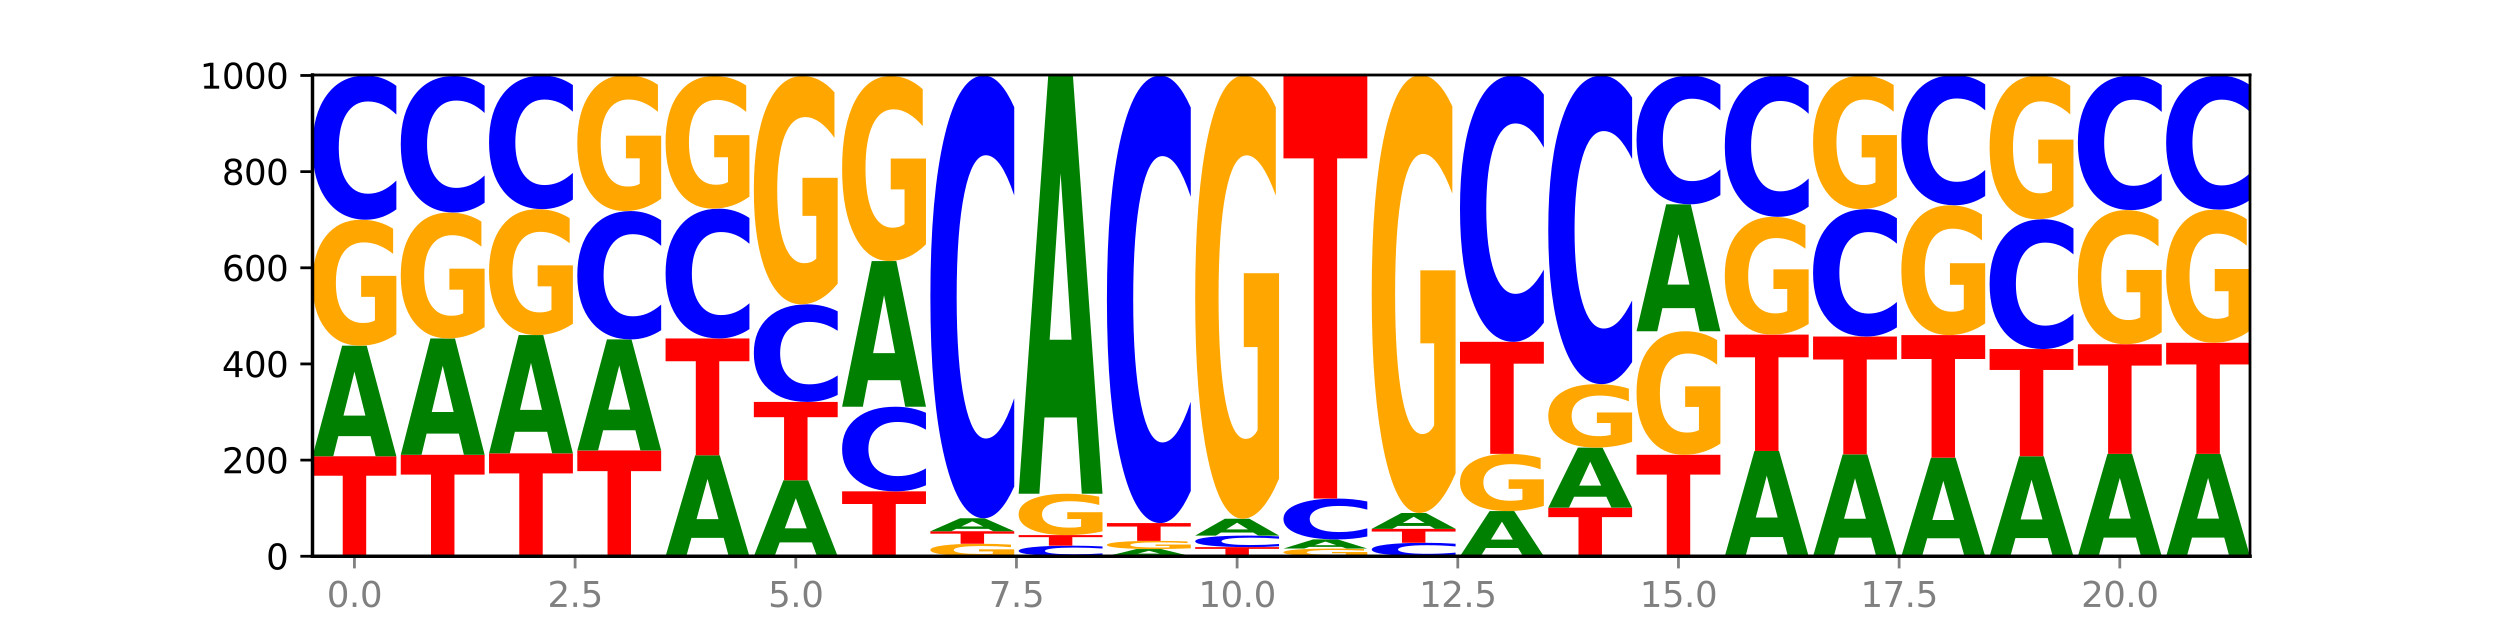 <?xml version="1.0" encoding="utf-8" standalone="no"?>
<!DOCTYPE svg PUBLIC "-//W3C//DTD SVG 1.1//EN"
  "http://www.w3.org/Graphics/SVG/1.1/DTD/svg11.dtd">
<svg xmlns:xlink="http://www.w3.org/1999/xlink" width="720pt" height="180pt" viewBox="0 0 720 180" xmlns="http://www.w3.org/2000/svg" version="1.1">
 <defs>
  <style type="text/css">*{stroke-linejoin: round; stroke-linecap: butt}</style>
 </defs>
 <g id="figure_1">
  <g id="patch_1">
   <path d="M 0 180 
L 720 180 
L 720 0 
L 0 0 
z
" style="fill: #ffffff"/>
  </g>
  <g id="axes_1">
   <g id="patch_2">
    <path d="M 90 160.2 
L 648 160.2 
L 648 21.6 
L 90 21.6 
z
" style="fill: #ffffff"/>
   </g>
   <g id="line2d_1">
    <path d="M 90 160.2 
L 648 160.2 
" clip-path="url(#p0c9a8aa7d7)" style="fill: none; stroke: #000000; stroke-width: 0.5; stroke-linecap: square"/>
   </g>
   <g id="patch_3">
    <path d="M 90 131.4 
L 114.15 131.4 
L 114.15 137.017 
L 105.462 137.017 
L 105.462 160.2 
L 98.705 160.2 
L 98.705 137.017 
L 90 137.017 
L 90 131.4 
z
" clip-path="url(#p0c9a8aa7d7)" style="fill: #ff0000"/>
   </g>
   <g id="patch_4">
    <path d="M 106.729 125.599 
L 97.441 125.599 
L 95.975 131.4 
L 90 131.4 
L 98.532 99.554 
L 105.618 99.554 
L 114.15 131.4 
L 108.181 131.4 
L 106.729 125.599 
z
M 98.922 119.688 
L 105.233 119.688 
L 102.083 107.021 
L 98.922 119.688 
z
" clip-path="url(#p0c9a8aa7d7)" style="fill: #008000"/>
   </g>
   <g id="patch_5">
    <path d="M 114.15 96.272 
Q 111.715 97.913 109.095 98.737 
Q 106.475 99.554 103.683 99.554 
Q 97.372 99.554 93.686 94.668 
Q 90 89.782 90 81.427 
Q 90 72.974 93.751 68.125 
Q 97.507 63.277 104.04 63.277 
Q 106.557 63.277 108.862 63.936 
Q 111.173 64.588 113.219 65.877 
L 113.219 73.109 
Q 111.109 71.453 109.019 70.636 
Q 106.93 69.811 104.83 69.811 
Q 100.944 69.811 98.839 72.824 
Q 96.733 75.829 96.733 81.427 
Q 96.733 86.972 98.763 89.999 
Q 100.792 93.019 104.527 93.019 
Q 105.545 93.019 106.416 92.847 
Q 107.287 92.667 107.98 92.292 
L 107.98 85.503 
L 104.002 85.503 
L 104.002 79.456 
L 114.15 79.456 
L 114.15 96.272 
z
" clip-path="url(#p0c9a8aa7d7)" style="fill: #ffa600"/>
   </g>
   <g id="patch_6">
    <path d="M 114.15 60.299 
Q 112.13 61.775 109.946 62.522 
Q 107.761 63.277 105.382 63.277 
Q 98.287 63.277 94.144 57.682 
Q 90 52.088 90 42.521 
Q 90 32.919 94.144 27.333 
Q 98.287 21.738 105.382 21.738 
Q 107.761 21.738 109.946 22.494 
Q 112.13 23.24 114.15 24.716 
L 114.15 32.996 
Q 112.112 31.04 110.134 30.13 
Q 108.157 29.221 105.972 29.221 
Q 102.054 29.221 99.809 32.764 
Q 97.569 36.3 97.569 42.521 
Q 97.569 48.716 99.809 52.259 
Q 102.054 55.795 105.972 55.795 
Q 108.157 55.795 110.134 54.885 
Q 112.112 53.967 114.15 52.011 
L 114.15 60.299 
z
" clip-path="url(#p0c9a8aa7d7)" style="fill: #0000ff"/>
   </g>
   <g id="patch_7">
    <path d="M 115.421 130.985 
L 139.572 130.985 
L 139.572 136.682 
L 130.883 136.682 
L 130.883 160.2 
L 124.127 160.2 
L 124.127 136.682 
L 115.421 136.682 
L 115.421 130.985 
z
" clip-path="url(#p0c9a8aa7d7)" style="fill: #ff0000"/>
   </g>
   <g id="patch_8">
    <path d="M 132.15 124.881 
L 122.863 124.881 
L 121.396 130.985 
L 115.421 130.985 
L 123.954 97.477 
L 131.039 97.477 
L 139.572 130.985 
L 133.602 130.985 
L 132.15 124.881 
z
M 124.344 118.662 
L 130.654 118.662 
L 127.504 105.333 
L 124.344 118.662 
z
" clip-path="url(#p0c9a8aa7d7)" style="fill: #008000"/>
   </g>
   <g id="patch_9">
    <path d="M 139.572 94.195 
Q 137.136 95.836 134.517 96.66 
Q 131.897 97.477 129.104 97.477 
Q 122.793 97.477 119.107 92.591 
Q 115.421 87.705 115.421 79.35 
Q 115.421 70.897 119.172 66.048 
Q 122.928 61.2 129.461 61.2 
Q 131.978 61.2 134.284 61.859 
Q 136.595 62.511 138.641 63.8 
L 138.641 71.032 
Q 136.53 69.376 134.441 68.559 
Q 132.352 67.734 130.252 67.734 
Q 126.365 67.734 124.26 70.747 
Q 122.154 73.752 122.154 79.35 
Q 122.154 84.895 124.184 87.922 
Q 126.214 90.942 129.948 90.942 
Q 130.966 90.942 131.837 90.77 
Q 132.709 90.59 133.402 90.216 
L 133.402 83.426 
L 129.423 83.426 
L 129.423 77.379 
L 139.572 77.379 
L 139.572 94.195 
z
" clip-path="url(#p0c9a8aa7d7)" style="fill: #ffa600"/>
   </g>
   <g id="patch_10">
    <path d="M 139.572 58.381 
Q 137.552 59.778 135.367 60.485 
Q 133.183 61.2 130.804 61.2 
Q 123.709 61.2 119.565 55.904 
Q 115.421 50.608 115.421 41.551 
Q 115.421 32.461 119.565 27.173 
Q 123.709 21.877 130.804 21.877 
Q 133.183 21.877 135.367 22.592 
Q 137.552 23.298 139.572 24.696 
L 139.572 32.534 
Q 137.533 30.682 135.556 29.821 
Q 133.578 28.96 131.394 28.96 
Q 127.475 28.96 125.23 32.315 
Q 122.991 35.662 122.991 41.551 
Q 122.991 47.415 125.23 50.77 
Q 127.475 54.117 131.394 54.117 
Q 133.578 54.117 135.556 53.256 
Q 137.533 52.387 139.572 50.535 
L 139.572 58.381 
z
" clip-path="url(#p0c9a8aa7d7)" style="fill: #0000ff"/>
   </g>
   <g id="patch_11">
    <path d="M 140.843 130.569 
L 164.993 130.569 
L 164.993 136.348 
L 156.305 136.348 
L 156.305 160.2 
L 149.548 160.2 
L 149.548 136.348 
L 140.843 136.348 
L 140.843 130.569 
z
" clip-path="url(#p0c9a8aa7d7)" style="fill: #ff0000"/>
   </g>
   <g id="patch_12">
    <path d="M 157.572 124.364 
L 148.284 124.364 
L 146.817 130.569 
L 140.843 130.569 
L 149.375 96.508 
L 156.461 96.508 
L 164.993 130.569 
L 159.023 130.569 
L 157.572 124.364 
z
M 149.765 118.043 
L 156.076 118.043 
L 152.925 104.494 
L 149.765 118.043 
z
" clip-path="url(#p0c9a8aa7d7)" style="fill: #008000"/>
   </g>
   <g id="patch_13">
    <path d="M 164.993 93.225 
Q 162.558 94.867 159.938 95.691 
Q 157.318 96.508 154.525 96.508 
Q 148.215 96.508 144.529 91.622 
Q 140.843 86.736 140.843 78.38 
Q 140.843 69.928 144.594 65.079 
Q 148.35 60.231 154.883 60.231 
Q 157.4 60.231 159.705 60.89 
Q 162.016 61.542 164.062 62.831 
L 164.062 70.062 
Q 161.951 68.406 159.862 67.59 
Q 157.773 66.765 155.673 66.765 
Q 151.787 66.765 149.681 69.778 
Q 147.576 72.783 147.576 78.38 
Q 147.576 83.926 149.606 86.953 
Q 151.635 89.973 155.37 89.973 
Q 156.387 89.973 157.259 89.801 
Q 158.13 89.621 158.823 89.246 
L 158.823 82.457 
L 154.845 82.457 
L 154.845 76.41 
L 164.993 76.41 
L 164.993 93.225 
z
" clip-path="url(#p0c9a8aa7d7)" style="fill: #ffa600"/>
   </g>
   <g id="patch_14">
    <path d="M 164.993 57.472 
Q 162.973 58.839 160.789 59.531 
Q 158.604 60.231 156.225 60.231 
Q 149.13 60.231 144.987 55.047 
Q 140.843 49.862 140.843 40.997 
Q 140.843 32.099 144.987 26.923 
Q 149.13 21.738 156.225 21.738 
Q 158.604 21.738 160.789 22.438 
Q 162.973 23.13 164.993 24.498 
L 164.993 32.171 
Q 162.955 30.358 160.977 29.515 
Q 159 28.672 156.815 28.672 
Q 152.897 28.672 150.651 31.956 
Q 148.412 35.232 148.412 40.997 
Q 148.412 46.737 150.651 50.021 
Q 152.897 53.297 156.815 53.297 
Q 159 53.297 160.977 52.454 
Q 162.955 51.604 164.993 49.791 
L 164.993 57.472 
z
" clip-path="url(#p0c9a8aa7d7)" style="fill: #0000ff"/>
   </g>
   <g id="patch_15">
    <path d="M 166.264 129.738 
L 190.415 129.738 
L 190.415 135.679 
L 181.726 135.679 
L 181.726 160.2 
L 174.97 160.2 
L 174.97 135.679 
L 166.264 135.679 
L 166.264 129.738 
z
" clip-path="url(#p0c9a8aa7d7)" style="fill: #ff0000"/>
   </g>
   <g id="patch_16">
    <path d="M 182.993 123.912 
L 173.705 123.912 
L 172.239 129.738 
L 166.264 129.738 
L 174.797 97.754 
L 181.882 97.754 
L 190.415 129.738 
L 184.445 129.738 
L 182.993 123.912 
z
M 175.187 117.976 
L 181.497 117.976 
L 178.347 105.253 
L 175.187 117.976 
z
" clip-path="url(#p0c9a8aa7d7)" style="fill: #008000"/>
   </g>
   <g id="patch_17">
    <path d="M 190.415 95.104 
Q 188.394 96.417 186.21 97.082 
Q 184.026 97.754 181.646 97.754 
Q 174.552 97.754 170.408 92.775 
Q 166.264 87.796 166.264 79.281 
Q 166.264 70.735 170.408 65.764 
Q 174.552 60.785 181.646 60.785 
Q 184.026 60.785 186.21 61.457 
Q 188.394 62.121 190.415 63.435 
L 190.415 70.804 
Q 188.376 69.063 186.399 68.253 
Q 184.421 67.444 182.237 67.444 
Q 178.318 67.444 176.073 70.598 
Q 173.834 73.744 173.834 79.281 
Q 173.834 84.794 176.073 87.948 
Q 178.318 91.095 182.237 91.095 
Q 184.421 91.095 186.399 90.285 
Q 188.376 89.468 190.415 87.727 
L 190.415 95.104 
z
" clip-path="url(#p0c9a8aa7d7)" style="fill: #0000ff"/>
   </g>
   <g id="patch_18">
    <path d="M 190.415 57.239 
Q 187.979 59.012 185.359 59.902 
Q 182.74 60.785 179.947 60.785 
Q 173.636 60.785 169.95 55.507 
Q 166.264 50.23 166.264 41.204 
Q 166.264 32.074 170.015 26.837 
Q 173.771 21.6 180.304 21.6 
Q 182.821 21.6 185.127 22.312 
Q 187.438 23.017 189.484 24.409 
L 189.484 32.22 
Q 187.373 30.431 185.284 29.549 
Q 183.194 28.658 181.094 28.658 
Q 177.208 28.658 175.103 31.912 
Q 172.997 35.158 172.997 41.204 
Q 172.997 47.194 175.027 50.464 
Q 177.057 53.726 180.791 53.726 
Q 181.809 53.726 182.68 53.54 
Q 183.552 53.346 184.244 52.941 
L 184.244 45.608 
L 180.266 45.608 
L 180.266 39.076 
L 190.415 39.076 
L 190.415 57.239 
z
" clip-path="url(#p0c9a8aa7d7)" style="fill: #ffa600"/>
   </g>
   <g id="patch_19">
    <path d="M 208.415 154.903 
L 199.127 154.903 
L 197.66 160.2 
L 191.686 160.2 
L 200.218 131.123 
L 207.304 131.123 
L 215.836 160.2 
L 209.866 160.2 
L 208.415 154.903 
z
M 200.608 149.506 
L 206.918 149.506 
L 203.768 137.941 
L 200.608 149.506 
z
" clip-path="url(#p0c9a8aa7d7)" style="fill: #008000"/>
   </g>
   <g id="patch_20">
    <path d="M 191.686 97.477 
L 215.836 97.477 
L 215.836 104.039 
L 207.147 104.039 
L 207.147 131.123 
L 200.391 131.123 
L 200.391 104.039 
L 191.686 104.039 
L 191.686 97.477 
z
" clip-path="url(#p0c9a8aa7d7)" style="fill: #ff0000"/>
   </g>
   <g id="patch_21">
    <path d="M 215.836 94.797 
Q 213.816 96.125 211.631 96.797 
Q 209.447 97.477 207.068 97.477 
Q 199.973 97.477 195.829 92.442 
Q 191.686 87.407 191.686 78.796 
Q 191.686 70.155 195.829 65.127 
Q 199.973 60.092 207.068 60.092 
Q 209.447 60.092 211.631 60.772 
Q 213.816 61.444 215.836 62.772 
L 215.836 70.224 
Q 213.798 68.463 211.82 67.645 
Q 209.843 66.826 207.658 66.826 
Q 203.74 66.826 201.494 70.016 
Q 199.255 73.197 199.255 78.796 
Q 199.255 84.372 201.494 87.561 
Q 203.74 90.743 207.658 90.743 
Q 209.843 90.743 211.82 89.924 
Q 213.798 89.098 215.836 87.337 
L 215.836 94.797 
z
" clip-path="url(#p0c9a8aa7d7)" style="fill: #0000ff"/>
   </g>
   <g id="patch_22">
    <path d="M 215.836 56.635 
Q 213.4 58.363 210.781 59.232 
Q 208.161 60.092 205.368 60.092 
Q 199.057 60.092 195.372 54.945 
Q 191.686 49.798 191.686 40.996 
Q 191.686 32.092 195.436 26.984 
Q 199.193 21.877 205.726 21.877 
Q 208.242 21.877 210.548 22.572 
Q 212.859 23.258 214.905 24.616 
L 214.905 32.234 
Q 212.794 30.489 210.705 29.629 
Q 208.616 28.761 206.516 28.761 
Q 202.63 28.761 200.524 31.934 
Q 198.419 35.1 198.419 40.996 
Q 198.419 46.838 200.448 50.027 
Q 202.478 53.209 206.213 53.209 
Q 207.23 53.209 208.102 53.027 
Q 208.973 52.838 209.666 52.443 
L 209.666 45.291 
L 205.688 45.291 
L 205.688 38.92 
L 215.836 38.92 
L 215.836 56.635 
z
" clip-path="url(#p0c9a8aa7d7)" style="fill: #ffa600"/>
   </g>
   <g id="patch_23">
    <path d="M 233.836 156.215 
L 224.548 156.215 
L 223.082 160.2 
L 217.107 160.2 
L 225.639 138.323 
L 232.725 138.323 
L 241.257 160.2 
L 235.288 160.2 
L 233.836 156.215 
z
M 226.03 152.154 
L 232.34 152.154 
L 229.19 143.452 
L 226.03 152.154 
z
" clip-path="url(#p0c9a8aa7d7)" style="fill: #008000"/>
   </g>
   <g id="patch_24">
    <path d="M 217.107 115.754 
L 241.257 115.754 
L 241.257 120.155 
L 232.569 120.155 
L 232.569 138.323 
L 225.812 138.323 
L 225.812 120.155 
L 217.107 120.155 
L 217.107 115.754 
z
" clip-path="url(#p0c9a8aa7d7)" style="fill: #ff0000"/>
   </g>
   <g id="patch_25">
    <path d="M 241.257 113.739 
Q 239.237 114.738 237.053 115.243 
Q 234.868 115.754 232.489 115.754 
Q 225.394 115.754 221.251 111.968 
Q 217.107 108.183 217.107 101.709 
Q 217.107 95.212 221.251 91.432 
Q 225.394 87.646 232.489 87.646 
Q 234.868 87.646 237.053 88.157 
Q 239.237 88.662 241.257 89.661 
L 241.257 95.264 
Q 239.219 93.94 237.241 93.325 
Q 235.264 92.709 233.08 92.709 
Q 229.161 92.709 226.916 95.107 
Q 224.676 97.499 224.676 101.709 
Q 224.676 105.901 226.916 108.299 
Q 229.161 110.691 233.08 110.691 
Q 235.264 110.691 237.241 110.075 
Q 239.219 109.454 241.257 108.13 
L 241.257 113.739 
z
" clip-path="url(#p0c9a8aa7d7)" style="fill: #0000ff"/>
   </g>
   <g id="patch_26">
    <path d="M 241.257 81.696 
Q 238.822 84.671 236.202 86.165 
Q 233.583 87.646 230.79 87.646 
Q 224.479 87.646 220.793 78.788 
Q 217.107 69.93 217.107 54.782 
Q 217.107 39.457 220.858 30.667 
Q 224.614 21.877 231.147 21.877 
Q 233.664 21.877 235.969 23.072 
Q 238.281 24.254 240.326 26.591 
L 240.326 39.702 
Q 238.216 36.699 236.126 35.218 
Q 234.037 33.724 231.937 33.724 
Q 228.051 33.724 225.946 39.185 
Q 223.84 44.633 223.84 54.782 
Q 223.84 64.835 225.87 70.324 
Q 227.899 75.799 231.634 75.799 
Q 232.652 75.799 233.523 75.487 
Q 234.394 75.161 235.087 74.481 
L 235.087 62.173 
L 231.109 62.173 
L 231.109 51.209 
L 241.257 51.209 
L 241.257 81.696 
z
" clip-path="url(#p0c9a8aa7d7)" style="fill: #ffa600"/>
   </g>
   <g id="patch_27">
    <path d="M 242.528 141.508 
L 266.679 141.508 
L 266.679 145.153 
L 257.99 145.153 
L 257.99 160.2 
L 251.234 160.2 
L 251.234 145.153 
L 242.528 145.153 
L 242.528 141.508 
z
" clip-path="url(#p0c9a8aa7d7)" style="fill: #ff0000"/>
   </g>
   <g id="patch_28">
    <path d="M 266.679 139.761 
Q 264.659 140.627 262.474 141.065 
Q 260.29 141.508 257.911 141.508 
Q 250.816 141.508 246.672 138.226 
Q 242.528 134.943 242.528 129.331 
Q 242.528 123.698 246.672 120.421 
Q 250.816 117.138 257.911 117.138 
Q 260.29 117.138 262.474 117.581 
Q 264.659 118.019 266.679 118.885 
L 266.679 123.743 
Q 264.64 122.595 262.663 122.062 
Q 260.685 121.528 258.501 121.528 
Q 254.582 121.528 252.337 123.607 
Q 250.098 125.681 250.098 129.331 
Q 250.098 132.965 252.337 135.044 
Q 254.582 137.118 258.501 137.118 
Q 260.685 137.118 262.663 136.585 
Q 264.64 136.046 266.679 134.898 
L 266.679 139.761 
z
" clip-path="url(#p0c9a8aa7d7)" style="fill: #0000ff"/>
   </g>
   <g id="patch_29">
    <path d="M 259.257 109.496 
L 249.97 109.496 
L 248.503 117.138 
L 242.528 117.138 
L 251.061 75.185 
L 258.146 75.185 
L 266.679 117.138 
L 260.709 117.138 
L 259.257 109.496 
z
M 251.451 101.709 
L 257.761 101.709 
L 254.611 85.021 
L 251.451 101.709 
z
" clip-path="url(#p0c9a8aa7d7)" style="fill: #008000"/>
   </g>
   <g id="patch_30">
    <path d="M 266.679 70.361 
Q 264.243 72.773 261.624 73.984 
Q 259.004 75.185 256.211 75.185 
Q 249.9 75.185 246.214 68.005 
Q 242.528 60.825 242.528 48.547 
Q 242.528 36.126 246.279 29.002 
Q 250.036 21.877 256.568 21.877 
Q 259.085 21.877 261.391 22.846 
Q 263.702 23.804 265.748 25.698 
L 265.748 36.324 
Q 263.637 33.891 261.548 32.69 
Q 259.459 31.479 257.359 31.479 
Q 253.472 31.479 251.367 35.906 
Q 249.262 40.322 249.262 48.547 
Q 249.262 56.696 251.291 61.145 
Q 253.321 65.582 257.055 65.582 
Q 258.073 65.582 258.944 65.329 
Q 259.816 65.065 260.509 64.514 
L 260.509 54.538 
L 256.53 54.538 
L 256.53 45.651 
L 266.679 45.651 
L 266.679 70.361 
z
" clip-path="url(#p0c9a8aa7d7)" style="fill: #ffa600"/>
   </g>
   <g id="patch_31">
    <path d="M 292.1 159.874 
Q 289.665 160.037 287.045 160.119 
Q 284.425 160.2 281.633 160.2 
Q 275.322 160.2 271.636 159.715 
Q 267.95 159.23 267.95 158.401 
Q 267.95 157.562 271.701 157.081 
Q 275.457 156.6 281.99 156.6 
Q 284.507 156.6 286.812 156.665 
Q 289.123 156.73 291.169 156.858 
L 291.169 157.576 
Q 289.058 157.411 286.969 157.33 
Q 284.88 157.248 282.78 157.248 
Q 278.894 157.248 276.788 157.547 
Q 274.683 157.846 274.683 158.401 
Q 274.683 158.951 276.713 159.252 
Q 278.742 159.552 282.477 159.552 
Q 283.494 159.552 284.366 159.534 
Q 285.237 159.517 285.93 159.479 
L 285.93 158.806 
L 281.952 158.806 
L 281.952 158.206 
L 292.1 158.206 
L 292.1 159.874 
z
" clip-path="url(#p0c9a8aa7d7)" style="fill: #ffa600"/>
   </g>
   <g id="patch_32">
    <path d="M 267.95 153 
L 292.1 153 
L 292.1 153.702 
L 283.412 153.702 
L 283.412 156.6 
L 276.655 156.6 
L 276.655 153.702 
L 267.95 153.702 
L 267.95 153 
z
" clip-path="url(#p0c9a8aa7d7)" style="fill: #ff0000"/>
   </g>
   <g id="patch_33">
    <path d="M 284.679 152.319 
L 275.391 152.319 
L 273.925 153 
L 267.95 153 
L 276.482 149.262 
L 283.568 149.262 
L 292.1 153 
L 286.131 153 
L 284.679 152.319 
z
M 276.872 151.625 
L 283.183 151.625 
L 280.032 150.138 
L 276.872 151.625 
z
" clip-path="url(#p0c9a8aa7d7)" style="fill: #008000"/>
   </g>
   <g id="patch_34">
    <path d="M 292.1 140.121 
Q 290.08 144.652 287.896 146.943 
Q 285.711 149.262 283.332 149.262 
Q 276.237 149.262 272.094 132.086 
Q 267.95 114.911 267.95 85.54 
Q 267.95 56.062 272.094 38.914 
Q 276.237 21.738 283.332 21.738 
Q 285.711 21.738 287.896 24.057 
Q 290.08 26.348 292.1 30.879 
L 292.1 56.3 
Q 290.062 50.294 288.084 47.501 
Q 286.107 44.709 283.922 44.709 
Q 280.004 44.709 277.758 55.588 
Q 275.519 66.441 275.519 85.54 
Q 275.519 104.559 277.758 115.438 
Q 280.004 126.291 283.922 126.291 
Q 286.107 126.291 288.084 123.499 
Q 290.062 120.68 292.1 114.674 
L 292.1 140.121 
z
" clip-path="url(#p0c9a8aa7d7)" style="fill: #0000ff"/>
   </g>
   <g id="patch_35">
    <path d="M 317.522 159.982 
Q 315.502 160.09 313.317 160.145 
Q 311.133 160.2 308.754 160.2 
Q 301.659 160.2 297.515 159.79 
Q 293.371 159.379 293.371 158.678 
Q 293.371 157.974 297.515 157.564 
Q 301.659 157.154 308.754 157.154 
Q 311.133 157.154 313.317 157.209 
Q 315.502 157.264 317.522 157.372 
L 317.522 157.979 
Q 315.483 157.836 313.506 157.769 
Q 311.528 157.703 309.344 157.703 
Q 305.425 157.703 303.18 157.962 
Q 300.941 158.222 300.941 158.678 
Q 300.941 159.132 303.18 159.392 
Q 305.425 159.651 309.344 159.651 
Q 311.528 159.651 313.506 159.585 
Q 315.483 159.517 317.522 159.374 
L 317.522 159.982 
z
" clip-path="url(#p0c9a8aa7d7)" style="fill: #0000ff"/>
   </g>
   <g id="patch_36">
    <path d="M 293.371 154.108 
L 317.522 154.108 
L 317.522 154.702 
L 308.833 154.702 
L 308.833 157.154 
L 302.077 157.154 
L 302.077 154.702 
L 293.371 154.702 
L 293.371 154.108 
z
" clip-path="url(#p0c9a8aa7d7)" style="fill: #ff0000"/>
   </g>
   <g id="patch_37">
    <path d="M 317.522 153.03 
Q 315.086 153.569 312.466 153.84 
Q 309.847 154.108 307.054 154.108 
Q 300.743 154.108 297.057 152.504 
Q 293.371 150.9 293.371 148.158 
Q 293.371 145.383 297.122 143.791 
Q 300.878 142.2 307.411 142.2 
Q 309.928 142.2 312.234 142.416 
Q 314.545 142.63 316.591 143.054 
L 316.591 145.427 
Q 314.48 144.884 312.391 144.615 
Q 310.301 144.345 308.201 144.345 
Q 304.315 144.345 302.21 145.334 
Q 300.104 146.32 300.104 148.158 
Q 300.104 149.978 302.134 150.971 
Q 304.164 151.963 307.898 151.963 
Q 308.916 151.963 309.787 151.906 
Q 310.659 151.847 311.351 151.724 
L 311.351 149.496 
L 307.373 149.496 
L 307.373 147.511 
L 317.522 147.511 
L 317.522 153.03 
z
" clip-path="url(#p0c9a8aa7d7)" style="fill: #ffa600"/>
   </g>
   <g id="patch_38">
    <path d="M 310.1 120.23 
L 300.812 120.23 
L 299.346 142.2 
L 293.371 142.2 
L 301.904 21.6 
L 308.989 21.6 
L 317.522 142.2 
L 311.552 142.2 
L 310.1 120.23 
z
M 302.294 97.847 
L 308.604 97.847 
L 305.454 49.876 
L 302.294 97.847 
z
" clip-path="url(#p0c9a8aa7d7)" style="fill: #008000"/>
   </g>
   <g id="patch_39">
    <path d="M 335.522 159.822 
L 326.234 159.822 
L 324.767 160.2 
L 318.793 160.2 
L 327.325 158.123 
L 334.411 158.123 
L 342.943 160.2 
L 336.973 160.2 
L 335.522 159.822 
z
M 327.715 159.436 
L 334.026 159.436 
L 330.875 158.61 
L 327.715 159.436 
z
" clip-path="url(#p0c9a8aa7d7)" style="fill: #008000"/>
   </g>
   <g id="patch_40">
    <path d="M 342.943 157.91 
Q 340.507 158.017 337.888 158.07 
Q 335.268 158.123 332.475 158.123 
Q 326.164 158.123 322.479 157.806 
Q 318.793 157.489 318.793 156.947 
Q 318.793 156.398 322.544 156.084 
Q 326.3 155.769 332.833 155.769 
Q 335.349 155.769 337.655 155.812 
Q 339.966 155.854 342.012 155.938 
L 342.012 156.407 
Q 339.901 156.3 337.812 156.247 
Q 335.723 156.193 333.623 156.193 
Q 329.737 156.193 327.631 156.389 
Q 325.526 156.584 325.526 156.947 
Q 325.526 157.307 327.555 157.503 
Q 329.585 157.699 333.32 157.699 
Q 334.337 157.699 335.209 157.688 
Q 336.08 157.676 336.773 157.652 
L 336.773 157.211 
L 332.795 157.211 
L 332.795 156.819 
L 342.943 156.819 
L 342.943 157.91 
z
" clip-path="url(#p0c9a8aa7d7)" style="fill: #ffa600"/>
   </g>
   <g id="patch_41">
    <path d="M 318.793 150.646 
L 342.943 150.646 
L 342.943 151.645 
L 334.255 151.645 
L 334.255 155.769 
L 327.498 155.769 
L 327.498 151.645 
L 318.793 151.645 
L 318.793 150.646 
z
" clip-path="url(#p0c9a8aa7d7)" style="fill: #ff0000"/>
   </g>
   <g id="patch_42">
    <path d="M 342.943 141.406 
Q 340.923 145.986 338.738 148.303 
Q 336.554 150.646 334.175 150.646 
Q 327.08 150.646 322.936 133.284 
Q 318.793 115.923 318.793 86.232 
Q 318.793 56.435 322.936 39.1 
Q 327.08 21.738 334.175 21.738 
Q 336.554 21.738 338.738 24.082 
Q 340.923 26.398 342.943 30.978 
L 342.943 56.675 
Q 340.905 50.604 338.927 47.781 
Q 336.95 44.958 334.765 44.958 
Q 330.847 44.958 328.601 55.956 
Q 326.362 66.927 326.362 86.232 
Q 326.362 105.458 328.601 116.455 
Q 330.847 127.426 334.765 127.426 
Q 336.95 127.426 338.927 124.604 
Q 340.905 121.754 342.943 115.683 
L 342.943 141.406 
z
" clip-path="url(#p0c9a8aa7d7)" style="fill: #0000ff"/>
   </g>
   <g id="patch_43">
    <path d="M 344.214 157.569 
L 368.364 157.569 
L 368.364 158.082 
L 359.676 158.082 
L 359.676 160.2 
L 352.919 160.2 
L 352.919 158.082 
L 344.214 158.082 
L 344.214 157.569 
z
" clip-path="url(#p0c9a8aa7d7)" style="fill: #ff0000"/>
   </g>
   <g id="patch_44">
    <path d="M 368.364 157.331 
Q 366.344 157.449 364.16 157.509 
Q 361.975 157.569 359.596 157.569 
Q 352.502 157.569 348.358 157.122 
Q 344.214 156.674 344.214 155.909 
Q 344.214 155.141 348.358 154.694 
Q 352.502 154.246 359.596 154.246 
Q 361.975 154.246 364.16 154.307 
Q 366.344 154.366 368.364 154.484 
L 368.364 155.147 
Q 366.326 154.99 364.349 154.917 
Q 362.371 154.845 360.187 154.845 
Q 356.268 154.845 354.023 155.128 
Q 351.784 155.411 351.784 155.909 
Q 351.784 156.404 354.023 156.688 
Q 356.268 156.971 360.187 156.971 
Q 362.371 156.971 364.349 156.898 
Q 366.326 156.824 368.364 156.668 
L 368.364 157.331 
z
" clip-path="url(#p0c9a8aa7d7)" style="fill: #0000ff"/>
   </g>
   <g id="patch_45">
    <path d="M 360.943 153.363 
L 351.655 153.363 
L 350.189 154.246 
L 344.214 154.246 
L 352.746 149.4 
L 359.832 149.4 
L 368.364 154.246 
L 362.395 154.246 
L 360.943 153.363 
z
M 353.137 152.464 
L 359.447 152.464 
L 356.297 150.536 
L 353.137 152.464 
z
" clip-path="url(#p0c9a8aa7d7)" style="fill: #008000"/>
   </g>
   <g id="patch_46">
    <path d="M 368.364 137.85 
Q 365.929 143.625 363.309 146.526 
Q 360.69 149.4 357.897 149.4 
Q 351.586 149.4 347.9 132.206 
Q 344.214 115.012 344.214 85.609 
Q 344.214 55.862 347.965 38.8 
Q 351.721 21.738 358.254 21.738 
Q 360.771 21.738 363.077 24.059 
Q 365.388 26.353 367.434 30.889 
L 367.434 56.337 
Q 365.323 50.509 363.233 47.635 
Q 361.144 44.734 359.044 44.734 
Q 355.158 44.734 353.053 55.335 
Q 350.947 65.91 350.947 85.609 
Q 350.947 105.123 352.977 115.777 
Q 355.007 126.405 358.741 126.405 
Q 359.759 126.405 360.63 125.798 
Q 361.501 125.165 362.194 123.847 
L 362.194 99.955 
L 358.216 99.955 
L 358.216 78.673 
L 368.364 78.673 
L 368.364 137.85 
z
" clip-path="url(#p0c9a8aa7d7)" style="fill: #ffa600"/>
   </g>
   <g id="patch_47">
    <path d="M 393.786 160 
Q 391.35 160.1 388.731 160.15 
Q 386.111 160.2 383.318 160.2 
Q 377.007 160.2 373.321 159.902 
Q 369.636 159.603 369.636 159.093 
Q 369.636 158.577 373.386 158.281 
Q 377.143 157.985 383.675 157.985 
Q 386.192 157.985 388.498 158.025 
Q 390.809 158.065 392.855 158.143 
L 392.855 158.585 
Q 390.744 158.484 388.655 158.434 
Q 386.566 158.384 384.466 158.384 
Q 380.58 158.384 378.474 158.568 
Q 376.369 158.751 376.369 159.093 
Q 376.369 159.432 378.398 159.617 
Q 380.428 159.801 384.163 159.801 
Q 385.18 159.801 386.051 159.79 
Q 386.923 159.779 387.616 159.757 
L 387.616 159.342 
L 383.638 159.342 
L 383.638 158.973 
L 393.786 158.973 
L 393.786 160 
z
" clip-path="url(#p0c9a8aa7d7)" style="fill: #ffa600"/>
   </g>
   <g id="patch_48">
    <path d="M 386.364 157.505 
L 377.077 157.505 
L 375.61 157.985 
L 369.636 157.985 
L 378.168 155.354 
L 385.254 155.354 
L 393.786 157.985 
L 387.816 157.985 
L 386.364 157.505 
z
M 378.558 157.017 
L 384.868 157.017 
L 381.718 155.971 
L 378.558 157.017 
z
" clip-path="url(#p0c9a8aa7d7)" style="fill: #008000"/>
   </g>
   <g id="patch_49">
    <path d="M 393.786 154.51 
Q 391.766 154.928 389.581 155.14 
Q 387.397 155.354 385.018 155.354 
Q 377.923 155.354 373.779 153.769 
Q 369.636 152.184 369.636 149.473 
Q 369.636 146.752 373.779 145.17 
Q 377.923 143.585 385.018 143.585 
Q 387.397 143.585 389.581 143.799 
Q 391.766 144.01 393.786 144.428 
L 393.786 146.774 
Q 391.747 146.22 389.77 145.962 
Q 387.792 145.705 385.608 145.705 
Q 381.689 145.705 379.444 146.709 
Q 377.205 147.71 377.205 149.473 
Q 377.205 151.228 379.444 152.232 
Q 381.689 153.234 385.608 153.234 
Q 387.792 153.234 389.77 152.976 
Q 391.747 152.716 393.786 152.162 
L 393.786 154.51 
z
" clip-path="url(#p0c9a8aa7d7)" style="fill: #0000ff"/>
   </g>
   <g id="patch_50">
    <path d="M 369.636 21.877 
L 393.786 21.877 
L 393.786 45.613 
L 385.097 45.613 
L 385.097 143.585 
L 378.341 143.585 
L 378.341 45.613 
L 369.636 45.613 
L 369.636 21.877 
z
" clip-path="url(#p0c9a8aa7d7)" style="fill: #ff0000"/>
   </g>
   <g id="patch_51">
    <path d="M 419.207 159.922 
Q 417.187 160.06 415.003 160.13 
Q 412.818 160.2 410.439 160.2 
Q 403.344 160.2 399.201 159.678 
Q 395.057 159.156 395.057 158.263 
Q 395.057 157.367 399.201 156.845 
Q 403.344 156.323 410.439 156.323 
Q 412.818 156.323 415.003 156.394 
Q 417.187 156.463 419.207 156.601 
L 419.207 157.374 
Q 417.169 157.191 415.191 157.106 
Q 413.214 157.021 411.029 157.021 
Q 407.111 157.021 404.866 157.352 
Q 402.626 157.682 402.626 158.263 
Q 402.626 158.841 404.866 159.172 
Q 407.111 159.502 411.029 159.502 
Q 413.214 159.502 415.191 159.417 
Q 417.169 159.331 419.207 159.148 
L 419.207 159.922 
z
" clip-path="url(#p0c9a8aa7d7)" style="fill: #0000ff"/>
   </g>
   <g id="patch_52">
    <path d="M 395.057 152.308 
L 419.207 152.308 
L 419.207 153.091 
L 410.519 153.091 
L 410.519 156.323 
L 403.762 156.323 
L 403.762 153.091 
L 395.057 153.091 
L 395.057 152.308 
z
" clip-path="url(#p0c9a8aa7d7)" style="fill: #ff0000"/>
   </g>
   <g id="patch_53">
    <path d="M 411.786 151.475 
L 402.498 151.475 
L 401.032 152.308 
L 395.057 152.308 
L 403.589 147.738 
L 410.675 147.738 
L 419.207 152.308 
L 413.238 152.308 
L 411.786 151.475 
z
M 403.979 150.627 
L 410.29 150.627 
L 407.14 148.81 
L 403.979 150.627 
z
" clip-path="url(#p0c9a8aa7d7)" style="fill: #008000"/>
   </g>
   <g id="patch_54">
    <path d="M 419.207 136.326 
Q 416.772 142.032 414.152 144.898 
Q 411.532 147.738 408.74 147.738 
Q 402.429 147.738 398.743 130.75 
Q 395.057 113.761 395.057 84.708 
Q 395.057 55.317 398.808 38.458 
Q 402.564 21.6 409.097 21.6 
Q 411.614 21.6 413.919 23.893 
Q 416.23 26.16 418.276 30.642 
L 418.276 55.786 
Q 416.165 50.027 414.076 47.187 
Q 411.987 44.321 409.887 44.321 
Q 406.001 44.321 403.895 54.796 
Q 401.79 65.244 401.79 84.708 
Q 401.79 103.99 403.82 114.517 
Q 405.849 125.017 409.584 125.017 
Q 410.601 125.017 411.473 124.418 
Q 412.344 123.793 413.037 122.49 
L 413.037 98.883 
L 409.059 98.883 
L 409.059 77.856 
L 419.207 77.856 
L 419.207 136.326 
z
" clip-path="url(#p0c9a8aa7d7)" style="fill: #ffa600"/>
   </g>
   <g id="patch_55">
    <path d="M 437.207 157.829 
L 427.919 157.829 
L 426.453 160.2 
L 420.478 160.2 
L 429.011 147.185 
L 436.096 147.185 
L 444.629 160.2 
L 438.659 160.2 
L 437.207 157.829 
z
M 429.401 155.413 
L 435.711 155.413 
L 432.561 150.236 
L 429.401 155.413 
z
" clip-path="url(#p0c9a8aa7d7)" style="fill: #008000"/>
   </g>
   <g id="patch_56">
    <path d="M 444.629 145.694 
Q 442.193 146.439 439.573 146.814 
Q 436.954 147.185 434.161 147.185 
Q 427.85 147.185 424.164 144.965 
Q 420.478 142.746 420.478 138.951 
Q 420.478 135.112 424.229 132.91 
Q 427.985 130.708 434.518 130.708 
Q 437.035 130.708 439.341 131.007 
Q 441.652 131.303 443.698 131.889 
L 443.698 135.173 
Q 441.587 134.421 439.498 134.05 
Q 437.408 133.676 435.308 133.676 
Q 431.422 133.676 429.317 135.044 
Q 427.211 136.409 427.211 138.951 
Q 427.211 141.47 429.241 142.845 
Q 431.271 144.217 435.005 144.217 
Q 436.023 144.217 436.894 144.138 
Q 437.766 144.057 438.459 143.887 
L 438.459 140.803 
L 434.48 140.803 
L 434.48 138.056 
L 444.629 138.056 
L 444.629 145.694 
z
" clip-path="url(#p0c9a8aa7d7)" style="fill: #ffa600"/>
   </g>
   <g id="patch_57">
    <path d="M 420.478 98.446 
L 444.629 98.446 
L 444.629 104.738 
L 435.94 104.738 
L 435.94 130.708 
L 429.184 130.708 
L 429.184 104.738 
L 420.478 104.738 
L 420.478 98.446 
z
" clip-path="url(#p0c9a8aa7d7)" style="fill: #ff0000"/>
   </g>
   <g id="patch_58">
    <path d="M 444.629 92.948 
Q 442.609 95.673 440.424 97.052 
Q 438.24 98.446 435.861 98.446 
Q 428.766 98.446 424.622 88.115 
Q 420.478 77.784 420.478 60.116 
Q 420.478 42.385 424.622 32.07 
Q 428.766 21.738 435.861 21.738 
Q 438.24 21.738 440.424 23.133 
Q 442.609 24.511 444.629 27.237 
L 444.629 42.528 
Q 442.59 38.915 440.613 37.235 
Q 438.635 35.556 436.451 35.556 
Q 432.532 35.556 430.287 42.1 
Q 428.048 48.628 428.048 60.116 
Q 428.048 71.556 430.287 78.101 
Q 432.532 84.629 436.451 84.629 
Q 438.635 84.629 440.613 82.949 
Q 442.59 81.254 444.629 77.641 
L 444.629 92.948 
z
" clip-path="url(#p0c9a8aa7d7)" style="fill: #0000ff"/>
   </g>
   <g id="patch_59">
    <path d="M 445.9 146.215 
L 470.05 146.215 
L 470.05 148.943 
L 461.362 148.943 
L 461.362 160.2 
L 454.605 160.2 
L 454.605 148.943 
L 445.9 148.943 
L 445.9 146.215 
z
" clip-path="url(#p0c9a8aa7d7)" style="fill: #ff0000"/>
   </g>
   <g id="patch_60">
    <path d="M 462.629 143.062 
L 453.341 143.062 
L 451.874 146.215 
L 445.9 146.215 
L 454.432 128.908 
L 461.518 128.908 
L 470.05 146.215 
L 464.08 146.215 
L 462.629 143.062 
z
M 454.822 139.85 
L 461.133 139.85 
L 457.982 132.966 
L 454.822 139.85 
z
" clip-path="url(#p0c9a8aa7d7)" style="fill: #008000"/>
   </g>
   <g id="patch_61">
    <path d="M 470.05 127.254 
Q 467.615 128.081 464.995 128.496 
Q 462.375 128.908 459.582 128.908 
Q 453.272 128.908 449.586 126.446 
Q 445.9 123.985 445.9 119.775 
Q 445.9 115.516 449.651 113.073 
Q 453.407 110.631 459.94 110.631 
Q 462.456 110.631 464.762 110.963 
Q 467.073 111.291 469.119 111.941 
L 469.119 115.584 
Q 467.008 114.75 464.919 114.338 
Q 462.83 113.923 460.73 113.923 
Q 456.844 113.923 454.738 115.441 
Q 452.633 116.955 452.633 119.775 
Q 452.633 122.569 454.663 124.094 
Q 456.692 125.616 460.427 125.616 
Q 461.444 125.616 462.316 125.529 
Q 463.187 125.438 463.88 125.249 
L 463.88 121.829 
L 459.902 121.829 
L 459.902 118.782 
L 470.05 118.782 
L 470.05 127.254 
z
" clip-path="url(#p0c9a8aa7d7)" style="fill: #ffa600"/>
   </g>
   <g id="patch_62">
    <path d="M 470.05 104.259 
Q 468.03 107.417 465.846 109.015 
Q 463.661 110.631 461.282 110.631 
Q 454.187 110.631 450.043 98.658 
Q 445.9 86.686 445.9 66.212 
Q 445.9 45.665 450.043 33.711 
Q 454.187 21.738 461.282 21.738 
Q 463.661 21.738 465.846 23.354 
Q 468.03 24.952 470.05 28.11 
L 470.05 45.83 
Q 468.012 41.643 466.034 39.697 
Q 464.057 37.75 461.872 37.75 
Q 457.954 37.75 455.708 45.334 
Q 453.469 52.899 453.469 66.212 
Q 453.469 79.47 455.708 87.053 
Q 457.954 94.619 461.872 94.619 
Q 464.057 94.619 466.034 92.672 
Q 468.012 90.708 470.05 86.521 
L 470.05 104.259 
z
" clip-path="url(#p0c9a8aa7d7)" style="fill: #0000ff"/>
   </g>
   <g id="patch_63">
    <path d="M 471.321 130.985 
L 495.472 130.985 
L 495.472 136.682 
L 486.783 136.682 
L 486.783 160.2 
L 480.027 160.2 
L 480.027 136.682 
L 471.321 136.682 
L 471.321 130.985 
z
" clip-path="url(#p0c9a8aa7d7)" style="fill: #ff0000"/>
   </g>
   <g id="patch_64">
    <path d="M 495.472 127.765 
Q 493.036 129.375 490.416 130.183 
Q 487.797 130.985 485.004 130.985 
Q 478.693 130.985 475.007 126.192 
Q 471.321 121.399 471.321 113.203 
Q 471.321 104.912 475.072 100.156 
Q 478.828 95.4 485.361 95.4 
Q 487.878 95.4 490.184 96.047 
Q 492.495 96.686 494.541 97.951 
L 494.541 105.044 
Q 492.43 103.42 490.341 102.618 
Q 488.251 101.81 486.151 101.81 
Q 482.265 101.81 480.16 104.765 
Q 478.054 107.712 478.054 113.203 
Q 478.054 118.643 480.084 121.613 
Q 482.114 124.575 485.848 124.575 
Q 486.866 124.575 487.737 124.406 
Q 488.609 124.229 489.301 123.862 
L 489.301 117.202 
L 485.323 117.202 
L 485.323 111.27 
L 495.472 111.27 
L 495.472 127.765 
z
" clip-path="url(#p0c9a8aa7d7)" style="fill: #ffa600"/>
   </g>
   <g id="patch_65">
    <path d="M 488.05 88.741 
L 478.762 88.741 
L 477.296 95.4 
L 471.321 95.4 
L 479.854 58.846 
L 486.939 58.846 
L 495.472 95.4 
L 489.502 95.4 
L 488.05 88.741 
z
M 480.244 81.957 
L 486.554 81.957 
L 483.404 67.417 
L 480.244 81.957 
z
" clip-path="url(#p0c9a8aa7d7)" style="fill: #008000"/>
   </g>
   <g id="patch_66">
    <path d="M 495.472 56.186 
Q 493.451 57.505 491.267 58.172 
Q 489.083 58.846 486.703 58.846 
Q 479.609 58.846 475.465 53.848 
Q 471.321 48.851 471.321 40.304 
Q 471.321 31.726 475.465 26.736 
Q 479.609 21.738 486.703 21.738 
Q 489.083 21.738 491.267 22.413 
Q 493.451 23.08 495.472 24.398 
L 495.472 31.795 
Q 493.433 30.048 491.456 29.235 
Q 489.478 28.423 487.294 28.423 
Q 483.375 28.423 481.13 31.588 
Q 478.891 34.746 478.891 40.304 
Q 478.891 45.838 481.13 49.004 
Q 483.375 52.162 487.294 52.162 
Q 489.478 52.162 491.456 51.349 
Q 493.433 50.529 495.472 48.782 
L 495.472 56.186 
z
" clip-path="url(#p0c9a8aa7d7)" style="fill: #0000ff"/>
   </g>
   <g id="patch_67">
    <path d="M 513.472 154.676 
L 504.184 154.676 
L 502.717 160.2 
L 496.743 160.2 
L 505.275 129.877 
L 512.361 129.877 
L 520.893 160.2 
L 514.923 160.2 
L 513.472 154.676 
z
M 505.665 149.048 
L 511.975 149.048 
L 508.825 136.987 
L 505.665 149.048 
z
" clip-path="url(#p0c9a8aa7d7)" style="fill: #008000"/>
   </g>
   <g id="patch_68">
    <path d="M 496.743 96.369 
L 520.893 96.369 
L 520.893 102.904 
L 512.204 102.904 
L 512.204 129.877 
L 505.448 129.877 
L 505.448 102.904 
L 496.743 102.904 
L 496.743 96.369 
z
" clip-path="url(#p0c9a8aa7d7)" style="fill: #ff0000"/>
   </g>
   <g id="patch_69">
    <path d="M 520.893 93.3 
Q 518.457 94.835 515.838 95.605 
Q 513.218 96.369 510.425 96.369 
Q 504.114 96.369 500.428 91.8 
Q 496.743 87.232 496.743 79.418 
Q 496.743 71.514 500.493 66.98 
Q 504.25 62.446 510.782 62.446 
Q 513.299 62.446 515.605 63.063 
Q 517.916 63.672 519.962 64.878 
L 519.962 71.64 
Q 517.851 70.091 515.762 69.327 
Q 513.673 68.557 511.573 68.557 
Q 507.687 68.557 505.581 71.374 
Q 503.476 74.184 503.476 79.418 
Q 503.476 84.604 505.505 87.435 
Q 507.535 90.259 511.27 90.259 
Q 512.287 90.259 513.159 90.098 
Q 514.03 89.929 514.723 89.579 
L 514.723 83.23 
L 510.745 83.23 
L 510.745 77.575 
L 520.893 77.575 
L 520.893 93.3 
z
" clip-path="url(#p0c9a8aa7d7)" style="fill: #ffa600"/>
   </g>
   <g id="patch_70">
    <path d="M 520.893 59.528 
Q 518.873 60.975 516.688 61.706 
Q 514.504 62.446 512.125 62.446 
Q 505.03 62.446 500.886 56.964 
Q 496.743 51.481 496.743 42.105 
Q 496.743 32.695 500.886 27.221 
Q 505.03 21.738 512.125 21.738 
Q 514.504 21.738 516.688 22.478 
Q 518.873 23.21 520.893 24.656 
L 520.893 32.771 
Q 518.855 30.854 516.877 29.962 
Q 514.899 29.071 512.715 29.071 
Q 508.796 29.071 506.551 32.544 
Q 504.312 36.008 504.312 42.105 
Q 504.312 48.176 506.551 51.649 
Q 508.796 55.114 512.715 55.114 
Q 514.899 55.114 516.877 54.222 
Q 518.855 53.322 520.893 51.405 
L 520.893 59.528 
z
" clip-path="url(#p0c9a8aa7d7)" style="fill: #0000ff"/>
   </g>
   <g id="patch_71">
    <path d="M 538.893 154.853 
L 529.605 154.853 
L 528.139 160.2 
L 522.164 160.2 
L 530.696 130.846 
L 537.782 130.846 
L 546.314 160.2 
L 540.345 160.2 
L 538.893 154.853 
z
M 531.086 149.405 
L 537.397 149.405 
L 534.247 137.729 
L 531.086 149.405 
z
" clip-path="url(#p0c9a8aa7d7)" style="fill: #008000"/>
   </g>
   <g id="patch_72">
    <path d="M 522.164 96.923 
L 546.314 96.923 
L 546.314 103.539 
L 537.626 103.539 
L 537.626 130.846 
L 530.869 130.846 
L 530.869 103.539 
L 522.164 103.539 
L 522.164 96.923 
z
" clip-path="url(#p0c9a8aa7d7)" style="fill: #ff0000"/>
   </g>
   <g id="patch_73">
    <path d="M 546.314 94.293 
Q 544.294 95.597 542.11 96.256 
Q 539.925 96.923 537.546 96.923 
Q 530.451 96.923 526.308 91.981 
Q 522.164 87.039 522.164 78.588 
Q 522.164 70.107 526.308 65.173 
Q 530.451 60.231 537.546 60.231 
Q 539.925 60.231 542.11 60.898 
Q 544.294 61.557 546.314 62.861 
L 546.314 70.175 
Q 544.276 68.447 542.298 67.644 
Q 540.321 66.84 538.136 66.84 
Q 534.218 66.84 531.973 69.97 
Q 529.733 73.093 529.733 78.588 
Q 529.733 84.061 531.973 87.191 
Q 534.218 90.314 538.136 90.314 
Q 540.321 90.314 542.298 89.51 
Q 544.276 88.699 546.314 86.971 
L 546.314 94.293 
z
" clip-path="url(#p0c9a8aa7d7)" style="fill: #0000ff"/>
   </g>
   <g id="patch_74">
    <path d="M 546.314 56.748 
Q 543.879 58.489 541.259 59.364 
Q 538.639 60.231 535.847 60.231 
Q 529.536 60.231 525.85 55.047 
Q 522.164 49.862 522.164 40.997 
Q 522.164 32.027 525.915 26.883 
Q 529.671 21.738 536.204 21.738 
Q 538.721 21.738 541.026 22.438 
Q 543.338 23.13 545.383 24.498 
L 545.383 32.171 
Q 543.273 30.413 541.183 29.547 
Q 539.094 28.672 536.994 28.672 
Q 533.108 28.672 531.003 31.868 
Q 528.897 35.057 528.897 40.997 
Q 528.897 46.881 530.927 50.093 
Q 532.956 53.297 536.691 53.297 
Q 537.709 53.297 538.58 53.114 
Q 539.451 52.924 540.144 52.526 
L 540.144 45.322 
L 536.166 45.322 
L 536.166 38.905 
L 546.314 38.905 
L 546.314 56.748 
z
" clip-path="url(#p0c9a8aa7d7)" style="fill: #ffa600"/>
   </g>
   <g id="patch_75">
    <path d="M 564.314 155.029 
L 555.027 155.029 
L 553.56 160.2 
L 547.585 160.2 
L 556.118 131.815 
L 563.203 131.815 
L 571.736 160.2 
L 565.766 160.2 
L 564.314 155.029 
z
M 556.508 149.761 
L 562.818 149.761 
L 559.668 138.47 
L 556.508 149.761 
z
" clip-path="url(#p0c9a8aa7d7)" style="fill: #008000"/>
   </g>
   <g id="patch_76">
    <path d="M 547.585 96.508 
L 571.736 96.508 
L 571.736 103.394 
L 563.047 103.394 
L 563.047 131.815 
L 556.291 131.815 
L 556.291 103.394 
L 547.585 103.394 
L 547.585 96.508 
z
" clip-path="url(#p0c9a8aa7d7)" style="fill: #ff0000"/>
   </g>
   <g id="patch_77">
    <path d="M 571.736 93.125 
Q 569.3 94.816 566.681 95.666 
Q 564.061 96.508 561.268 96.508 
Q 554.957 96.508 551.271 91.473 
Q 547.585 86.438 547.585 77.827 
Q 547.585 69.116 551.336 64.12 
Q 555.092 59.123 561.625 59.123 
Q 564.142 59.123 566.448 59.803 
Q 568.759 60.475 570.805 61.803 
L 570.805 69.255 
Q 568.694 67.548 566.605 66.707 
Q 564.516 65.857 562.416 65.857 
Q 558.529 65.857 556.424 68.962 
Q 554.319 72.058 554.319 77.827 
Q 554.319 83.542 556.348 86.662 
Q 558.378 89.774 562.112 89.774 
Q 563.13 89.774 564.001 89.596 
Q 564.873 89.411 565.566 89.025 
L 565.566 82.028 
L 561.587 82.028 
L 561.587 75.796 
L 571.736 75.796 
L 571.736 93.125 
z
" clip-path="url(#p0c9a8aa7d7)" style="fill: #ffa600"/>
   </g>
   <g id="patch_78">
    <path d="M 571.736 56.433 
Q 569.716 57.767 567.531 58.441 
Q 565.347 59.123 562.968 59.123 
Q 555.873 59.123 551.729 54.069 
Q 547.585 49.016 547.585 40.373 
Q 547.585 31.7 551.729 26.654 
Q 555.873 21.6 562.968 21.6 
Q 565.347 21.6 567.531 22.282 
Q 569.716 22.956 571.736 24.29 
L 571.736 31.769 
Q 569.697 30.002 567.72 29.181 
Q 565.742 28.359 563.558 28.359 
Q 559.639 28.359 557.394 31.56 
Q 555.155 34.754 555.155 40.373 
Q 555.155 45.969 557.394 49.171 
Q 559.639 52.364 563.558 52.364 
Q 565.742 52.364 567.72 51.543 
Q 569.697 50.713 571.736 48.946 
L 571.736 56.433 
z
" clip-path="url(#p0c9a8aa7d7)" style="fill: #0000ff"/>
   </g>
   <g id="patch_79">
    <path d="M 589.736 154.954 
L 580.448 154.954 
L 578.981 160.2 
L 573.007 160.2 
L 581.539 131.4 
L 588.625 131.4 
L 597.157 160.2 
L 591.187 160.2 
L 589.736 154.954 
z
M 581.929 149.608 
L 588.24 149.608 
L 585.089 138.153 
L 581.929 149.608 
z
" clip-path="url(#p0c9a8aa7d7)" style="fill: #008000"/>
   </g>
   <g id="patch_80">
    <path d="M 573.007 100.523 
L 597.157 100.523 
L 597.157 106.545 
L 588.469 106.545 
L 588.469 131.4 
L 581.712 131.4 
L 581.712 106.545 
L 573.007 106.545 
L 573.007 100.523 
z
" clip-path="url(#p0c9a8aa7d7)" style="fill: #ff0000"/>
   </g>
   <g id="patch_81">
    <path d="M 597.157 97.843 
Q 595.137 99.172 592.953 99.843 
Q 590.768 100.523 588.389 100.523 
Q 581.294 100.523 577.151 95.488 
Q 573.007 90.453 573.007 81.842 
Q 573.007 73.201 577.151 68.174 
Q 581.294 63.138 588.389 63.138 
Q 590.768 63.138 592.953 63.818 
Q 595.137 64.49 597.157 65.818 
L 597.157 73.27 
Q 595.119 71.51 593.141 70.691 
Q 591.164 69.872 588.979 69.872 
Q 585.061 69.872 582.815 73.062 
Q 580.576 76.244 580.576 81.842 
Q 580.576 87.418 582.815 90.607 
Q 585.061 93.789 588.979 93.789 
Q 591.164 93.789 593.141 92.97 
Q 595.119 92.144 597.157 90.383 
L 597.157 97.843 
z
" clip-path="url(#p0c9a8aa7d7)" style="fill: #0000ff"/>
   </g>
   <g id="patch_82">
    <path d="M 597.157 59.393 
Q 594.722 61.266 592.102 62.206 
Q 589.482 63.138 586.69 63.138 
Q 580.379 63.138 576.693 57.563 
Q 573.007 51.987 573.007 42.451 
Q 573.007 32.805 576.758 27.272 
Q 580.514 21.738 587.047 21.738 
Q 589.564 21.738 591.869 22.491 
Q 594.18 23.235 596.226 24.706 
L 596.226 32.959 
Q 594.115 31.069 592.026 30.136 
Q 589.937 29.196 587.837 29.196 
Q 583.951 29.196 581.845 32.634 
Q 579.74 36.063 579.74 42.451 
Q 579.74 48.78 581.77 52.235 
Q 583.799 55.681 587.534 55.681 
Q 588.551 55.681 589.423 55.484 
Q 590.294 55.279 590.987 54.852 
L 590.987 47.104 
L 587.009 47.104 
L 587.009 40.202 
L 597.157 40.202 
L 597.157 59.393 
z
" clip-path="url(#p0c9a8aa7d7)" style="fill: #ffa600"/>
   </g>
   <g id="patch_83">
    <path d="M 615.157 154.827 
L 605.869 154.827 
L 604.403 160.2 
L 598.428 160.2 
L 606.961 130.708 
L 614.046 130.708 
L 622.579 160.2 
L 616.609 160.2 
L 615.157 154.827 
z
M 607.351 149.354 
L 613.661 149.354 
L 610.511 137.623 
L 607.351 149.354 
z
" clip-path="url(#p0c9a8aa7d7)" style="fill: #008000"/>
   </g>
   <g id="patch_84">
    <path d="M 598.428 99.138 
L 622.579 99.138 
L 622.579 105.295 
L 613.89 105.295 
L 613.89 130.708 
L 607.134 130.708 
L 607.134 105.295 
L 598.428 105.295 
L 598.428 99.138 
z
" clip-path="url(#p0c9a8aa7d7)" style="fill: #ff0000"/>
   </g>
   <g id="patch_85">
    <path d="M 622.579 95.643 
Q 620.143 97.391 617.523 98.269 
Q 614.904 99.138 612.111 99.138 
Q 605.8 99.138 602.114 93.936 
Q 598.428 88.733 598.428 79.835 
Q 598.428 70.834 602.179 65.671 
Q 605.935 60.508 612.468 60.508 
Q 614.985 60.508 617.291 61.21 
Q 619.602 61.904 621.648 63.277 
L 621.648 70.977 
Q 619.537 69.214 617.448 68.344 
Q 615.358 67.466 613.258 67.466 
Q 609.372 67.466 607.267 70.674 
Q 605.161 73.874 605.161 79.835 
Q 605.161 85.74 607.191 88.964 
Q 609.221 92.18 612.955 92.18 
Q 613.973 92.18 614.844 91.996 
Q 615.716 91.805 616.408 91.406 
L 616.408 84.176 
L 612.43 84.176 
L 612.43 77.736 
L 622.579 77.736 
L 622.579 95.643 
z
" clip-path="url(#p0c9a8aa7d7)" style="fill: #ffa600"/>
   </g>
   <g id="patch_86">
    <path d="M 622.579 57.729 
Q 620.558 59.106 618.374 59.803 
Q 616.19 60.508 613.81 60.508 
Q 606.716 60.508 602.572 55.286 
Q 598.428 50.065 598.428 41.135 
Q 598.428 32.174 602.572 26.96 
Q 606.716 21.738 613.81 21.738 
Q 616.19 21.738 618.374 22.443 
Q 620.558 23.14 622.579 24.517 
L 622.579 32.246 
Q 620.54 30.42 618.563 29.571 
Q 616.585 28.722 614.401 28.722 
Q 610.482 28.722 608.237 32.029 
Q 605.998 35.329 605.998 41.135 
Q 605.998 46.917 608.237 50.225 
Q 610.482 53.524 614.401 53.524 
Q 616.585 53.524 618.563 52.675 
Q 620.54 51.818 622.579 49.993 
L 622.579 57.729 
z
" clip-path="url(#p0c9a8aa7d7)" style="fill: #0000ff"/>
   </g>
   <g id="patch_87">
    <path d="M 640.579 154.827 
L 631.291 154.827 
L 629.824 160.2 
L 623.85 160.2 
L 632.382 130.708 
L 639.468 130.708 
L 648 160.2 
L 642.03 160.2 
L 640.579 154.827 
z
M 632.772 149.354 
L 639.082 149.354 
L 635.932 137.623 
L 632.772 149.354 
z
" clip-path="url(#p0c9a8aa7d7)" style="fill: #008000"/>
   </g>
   <g id="patch_88">
    <path d="M 623.85 98.723 
L 648 98.723 
L 648 104.961 
L 639.311 104.961 
L 639.311 130.708 
L 632.555 130.708 
L 632.555 104.961 
L 623.85 104.961 
L 623.85 98.723 
z
" clip-path="url(#p0c9a8aa7d7)" style="fill: #ff0000"/>
   </g>
   <g id="patch_89">
    <path d="M 648 95.253 
Q 645.564 96.988 642.945 97.86 
Q 640.325 98.723 637.532 98.723 
Q 631.221 98.723 627.536 93.557 
Q 623.85 88.392 623.85 79.558 
Q 623.85 70.621 627.6 65.495 
Q 631.357 60.369 637.89 60.369 
Q 640.406 60.369 642.712 61.066 
Q 645.023 61.756 647.069 63.118 
L 647.069 70.764 
Q 644.958 69.013 642.869 68.149 
Q 640.78 67.278 638.68 67.278 
Q 634.794 67.278 632.688 70.463 
Q 630.583 73.64 630.583 79.558 
Q 630.583 85.421 632.612 88.622 
Q 634.642 91.814 638.377 91.814 
Q 639.394 91.814 640.266 91.632 
Q 641.137 91.442 641.83 91.046 
L 641.83 83.868 
L 637.852 83.868 
L 637.852 77.474 
L 648 77.474 
L 648 95.253 
z
" clip-path="url(#p0c9a8aa7d7)" style="fill: #ffa600"/>
   </g>
   <g id="patch_90">
    <path d="M 648 57.6 
Q 645.98 58.973 643.795 59.667 
Q 641.611 60.369 639.232 60.369 
Q 632.137 60.369 627.993 55.166 
Q 623.85 49.963 623.85 41.066 
Q 623.85 32.136 627.993 26.941 
Q 632.137 21.738 639.232 21.738 
Q 641.611 21.738 643.795 22.441 
Q 645.98 23.135 648 24.507 
L 648 32.208 
Q 645.962 30.389 643.984 29.543 
Q 642.007 28.697 639.822 28.697 
Q 635.904 28.697 633.658 31.993 
Q 631.419 35.28 631.419 41.066 
Q 631.419 46.827 633.658 50.123 
Q 635.904 53.411 639.822 53.411 
Q 642.007 53.411 643.984 52.565 
Q 645.962 51.711 648 49.892 
L 648 57.6 
z
" clip-path="url(#p0c9a8aa7d7)" style="fill: #0000ff"/>
   </g>
   <g id="matplotlib.axis_1">
    <g id="xtick_1">
     <g id="line2d_2">
      <defs>
       <path id="m8f1457f9d6" d="M 0 0 
L 0 3.5 
" style="stroke: #808080; stroke-width: 0.8"/>
      </defs>
      <g>
       <use xlink:href="#m8f1457f9d6" x="102.075" y="160.2" style="fill: #808080; stroke: #808080; stroke-width: 0.8"/>
      </g>
     </g>
     <g id="text_1">
      <!-- 0.0 -->
      <g style="fill: #808080" transform="translate(94.124 174.798) scale(0.1 -0.1)">
       <defs>
        <path id="DejaVuSans-30" d="M 2034 4250 
Q 1547 4250 1301 3770 
Q 1056 3291 1056 2328 
Q 1056 1369 1301 889 
Q 1547 409 2034 409 
Q 2525 409 2770 889 
Q 3016 1369 3016 2328 
Q 3016 3291 2770 3770 
Q 2525 4250 2034 4250 
z
M 2034 4750 
Q 2819 4750 3233 4129 
Q 3647 3509 3647 2328 
Q 3647 1150 3233 529 
Q 2819 -91 2034 -91 
Q 1250 -91 836 529 
Q 422 1150 422 2328 
Q 422 3509 836 4129 
Q 1250 4750 2034 4750 
z
" transform="scale(0.016)"/>
        <path id="DejaVuSans-2e" d="M 684 794 
L 1344 794 
L 1344 0 
L 684 0 
L 684 794 
z
" transform="scale(0.016)"/>
       </defs>
       <use xlink:href="#DejaVuSans-30"/>
       <use xlink:href="#DejaVuSans-2e" x="63.623"/>
       <use xlink:href="#DejaVuSans-30" x="95.41"/>
      </g>
     </g>
    </g>
    <g id="xtick_2">
     <g id="line2d_3">
      <g>
       <use xlink:href="#m8f1457f9d6" x="165.629" y="160.2" style="fill: #808080; stroke: #808080; stroke-width: 0.8"/>
      </g>
     </g>
     <g id="text_2">
      <!-- 2.5 -->
      <g style="fill: #808080" transform="translate(157.677 174.798) scale(0.1 -0.1)">
       <defs>
        <path id="DejaVuSans-32" d="M 1228 531 
L 3431 531 
L 3431 0 
L 469 0 
L 469 531 
Q 828 903 1448 1529 
Q 2069 2156 2228 2338 
Q 2531 2678 2651 2914 
Q 2772 3150 2772 3378 
Q 2772 3750 2511 3984 
Q 2250 4219 1831 4219 
Q 1534 4219 1204 4116 
Q 875 4013 500 3803 
L 500 4441 
Q 881 4594 1212 4672 
Q 1544 4750 1819 4750 
Q 2544 4750 2975 4387 
Q 3406 4025 3406 3419 
Q 3406 3131 3298 2873 
Q 3191 2616 2906 2266 
Q 2828 2175 2409 1742 
Q 1991 1309 1228 531 
z
" transform="scale(0.016)"/>
        <path id="DejaVuSans-35" d="M 691 4666 
L 3169 4666 
L 3169 4134 
L 1269 4134 
L 1269 2991 
Q 1406 3038 1543 3061 
Q 1681 3084 1819 3084 
Q 2600 3084 3056 2656 
Q 3513 2228 3513 1497 
Q 3513 744 3044 326 
Q 2575 -91 1722 -91 
Q 1428 -91 1123 -41 
Q 819 9 494 109 
L 494 744 
Q 775 591 1075 516 
Q 1375 441 1709 441 
Q 2250 441 2565 725 
Q 2881 1009 2881 1497 
Q 2881 1984 2565 2268 
Q 2250 2553 1709 2553 
Q 1456 2553 1204 2497 
Q 953 2441 691 2322 
L 691 4666 
z
" transform="scale(0.016)"/>
       </defs>
       <use xlink:href="#DejaVuSans-32"/>
       <use xlink:href="#DejaVuSans-2e" x="63.623"/>
       <use xlink:href="#DejaVuSans-35" x="95.41"/>
      </g>
     </g>
    </g>
    <g id="xtick_3">
     <g id="line2d_4">
      <g>
       <use xlink:href="#m8f1457f9d6" x="229.182" y="160.2" style="fill: #808080; stroke: #808080; stroke-width: 0.8"/>
      </g>
     </g>
     <g id="text_3">
      <!-- 5.0 -->
      <g style="fill: #808080" transform="translate(221.231 174.798) scale(0.1 -0.1)">
       <use xlink:href="#DejaVuSans-35"/>
       <use xlink:href="#DejaVuSans-2e" x="63.623"/>
       <use xlink:href="#DejaVuSans-30" x="95.41"/>
      </g>
     </g>
    </g>
    <g id="xtick_4">
     <g id="line2d_5">
      <g>
       <use xlink:href="#m8f1457f9d6" x="292.736" y="160.2" style="fill: #808080; stroke: #808080; stroke-width: 0.8"/>
      </g>
     </g>
     <g id="text_4">
      <!-- 7.5 -->
      <g style="fill: #808080" transform="translate(284.784 174.798) scale(0.1 -0.1)">
       <defs>
        <path id="DejaVuSans-37" d="M 525 4666 
L 3525 4666 
L 3525 4397 
L 1831 0 
L 1172 0 
L 2766 4134 
L 525 4134 
L 525 4666 
z
" transform="scale(0.016)"/>
       </defs>
       <use xlink:href="#DejaVuSans-37"/>
       <use xlink:href="#DejaVuSans-2e" x="63.623"/>
       <use xlink:href="#DejaVuSans-35" x="95.41"/>
      </g>
     </g>
    </g>
    <g id="xtick_5">
     <g id="line2d_6">
      <g>
       <use xlink:href="#m8f1457f9d6" x="356.289" y="160.2" style="fill: #808080; stroke: #808080; stroke-width: 0.8"/>
      </g>
     </g>
     <g id="text_5">
      <!-- 10.0 -->
      <g style="fill: #808080" transform="translate(345.156 174.798) scale(0.1 -0.1)">
       <defs>
        <path id="DejaVuSans-31" d="M 794 531 
L 1825 531 
L 1825 4091 
L 703 3866 
L 703 4441 
L 1819 4666 
L 2450 4666 
L 2450 531 
L 3481 531 
L 3481 0 
L 794 0 
L 794 531 
z
" transform="scale(0.016)"/>
       </defs>
       <use xlink:href="#DejaVuSans-31"/>
       <use xlink:href="#DejaVuSans-30" x="63.623"/>
       <use xlink:href="#DejaVuSans-2e" x="127.246"/>
       <use xlink:href="#DejaVuSans-30" x="159.033"/>
      </g>
     </g>
    </g>
    <g id="xtick_6">
     <g id="line2d_7">
      <g>
       <use xlink:href="#m8f1457f9d6" x="419.843" y="160.2" style="fill: #808080; stroke: #808080; stroke-width: 0.8"/>
      </g>
     </g>
     <g id="text_6">
      <!-- 12.5 -->
      <g style="fill: #808080" transform="translate(408.71 174.798) scale(0.1 -0.1)">
       <use xlink:href="#DejaVuSans-31"/>
       <use xlink:href="#DejaVuSans-32" x="63.623"/>
       <use xlink:href="#DejaVuSans-2e" x="127.246"/>
       <use xlink:href="#DejaVuSans-35" x="159.033"/>
      </g>
     </g>
    </g>
    <g id="xtick_7">
     <g id="line2d_8">
      <g>
       <use xlink:href="#m8f1457f9d6" x="483.396" y="160.2" style="fill: #808080; stroke: #808080; stroke-width: 0.8"/>
      </g>
     </g>
     <g id="text_7">
      <!-- 15.0 -->
      <g style="fill: #808080" transform="translate(472.264 174.798) scale(0.1 -0.1)">
       <use xlink:href="#DejaVuSans-31"/>
       <use xlink:href="#DejaVuSans-35" x="63.623"/>
       <use xlink:href="#DejaVuSans-2e" x="127.246"/>
       <use xlink:href="#DejaVuSans-30" x="159.033"/>
      </g>
     </g>
    </g>
    <g id="xtick_8">
     <g id="line2d_9">
      <g>
       <use xlink:href="#m8f1457f9d6" x="546.95" y="160.2" style="fill: #808080; stroke: #808080; stroke-width: 0.8"/>
      </g>
     </g>
     <g id="text_8">
      <!-- 17.5 -->
      <g style="fill: #808080" transform="translate(535.817 174.798) scale(0.1 -0.1)">
       <use xlink:href="#DejaVuSans-31"/>
       <use xlink:href="#DejaVuSans-37" x="63.623"/>
       <use xlink:href="#DejaVuSans-2e" x="127.246"/>
       <use xlink:href="#DejaVuSans-35" x="159.033"/>
      </g>
     </g>
    </g>
    <g id="xtick_9">
     <g id="line2d_10">
      <g>
       <use xlink:href="#m8f1457f9d6" x="610.503" y="160.2" style="fill: #808080; stroke: #808080; stroke-width: 0.8"/>
      </g>
     </g>
     <g id="text_9">
      <!-- 20.0 -->
      <g style="fill: #808080" transform="translate(599.371 174.798) scale(0.1 -0.1)">
       <use xlink:href="#DejaVuSans-32"/>
       <use xlink:href="#DejaVuSans-30" x="63.623"/>
       <use xlink:href="#DejaVuSans-2e" x="127.246"/>
       <use xlink:href="#DejaVuSans-30" x="159.033"/>
      </g>
     </g>
    </g>
   </g>
   <g id="matplotlib.axis_2">
    <g id="ytick_1">
     <g id="line2d_11">
      <defs>
       <path id="mad9bbab96d" d="M 0 0 
L -3.5 0 
" style="stroke: #000000; stroke-width: 0.8"/>
      </defs>
      <g>
       <use xlink:href="#mad9bbab96d" x="90" y="160.2" style="stroke: #000000; stroke-width: 0.8"/>
      </g>
     </g>
     <g id="text_10">
      <!-- 0 -->
      <g transform="translate(76.638 163.999) scale(0.1 -0.1)">
       <use xlink:href="#DejaVuSans-30"/>
      </g>
     </g>
    </g>
    <g id="ytick_2">
     <g id="line2d_12">
      <g>
       <use xlink:href="#mad9bbab96d" x="90" y="132.508" style="stroke: #000000; stroke-width: 0.8"/>
      </g>
     </g>
     <g id="text_11">
      <!-- 200 -->
      <g transform="translate(63.913 136.307) scale(0.1 -0.1)">
       <use xlink:href="#DejaVuSans-32"/>
       <use xlink:href="#DejaVuSans-30" x="63.623"/>
       <use xlink:href="#DejaVuSans-30" x="127.246"/>
      </g>
     </g>
    </g>
    <g id="ytick_3">
     <g id="line2d_13">
      <g>
       <use xlink:href="#mad9bbab96d" x="90" y="104.815" style="stroke: #000000; stroke-width: 0.8"/>
      </g>
     </g>
     <g id="text_12">
      <!-- 400 -->
      <g transform="translate(63.913 108.615) scale(0.1 -0.1)">
       <defs>
        <path id="DejaVuSans-34" d="M 2419 4116 
L 825 1625 
L 2419 1625 
L 2419 4116 
z
M 2253 4666 
L 3047 4666 
L 3047 1625 
L 3713 1625 
L 3713 1100 
L 3047 1100 
L 3047 0 
L 2419 0 
L 2419 1100 
L 313 1100 
L 313 1709 
L 2253 4666 
z
" transform="scale(0.016)"/>
       </defs>
       <use xlink:href="#DejaVuSans-34"/>
       <use xlink:href="#DejaVuSans-30" x="63.623"/>
       <use xlink:href="#DejaVuSans-30" x="127.246"/>
      </g>
     </g>
    </g>
    <g id="ytick_4">
     <g id="line2d_14">
      <g>
       <use xlink:href="#mad9bbab96d" x="90" y="77.123" style="stroke: #000000; stroke-width: 0.8"/>
      </g>
     </g>
     <g id="text_13">
      <!-- 600 -->
      <g transform="translate(63.913 80.922) scale(0.1 -0.1)">
       <defs>
        <path id="DejaVuSans-36" d="M 2113 2584 
Q 1688 2584 1439 2293 
Q 1191 2003 1191 1497 
Q 1191 994 1439 701 
Q 1688 409 2113 409 
Q 2538 409 2786 701 
Q 3034 994 3034 1497 
Q 3034 2003 2786 2293 
Q 2538 2584 2113 2584 
z
M 3366 4563 
L 3366 3988 
Q 3128 4100 2886 4159 
Q 2644 4219 2406 4219 
Q 1781 4219 1451 3797 
Q 1122 3375 1075 2522 
Q 1259 2794 1537 2939 
Q 1816 3084 2150 3084 
Q 2853 3084 3261 2657 
Q 3669 2231 3669 1497 
Q 3669 778 3244 343 
Q 2819 -91 2113 -91 
Q 1303 -91 875 529 
Q 447 1150 447 2328 
Q 447 3434 972 4092 
Q 1497 4750 2381 4750 
Q 2619 4750 2861 4703 
Q 3103 4656 3366 4563 
z
" transform="scale(0.016)"/>
       </defs>
       <use xlink:href="#DejaVuSans-36"/>
       <use xlink:href="#DejaVuSans-30" x="63.623"/>
       <use xlink:href="#DejaVuSans-30" x="127.246"/>
      </g>
     </g>
    </g>
    <g id="ytick_5">
     <g id="line2d_15">
      <g>
       <use xlink:href="#mad9bbab96d" x="90" y="49.431" style="stroke: #000000; stroke-width: 0.8"/>
      </g>
     </g>
     <g id="text_14">
      <!-- 800 -->
      <g transform="translate(63.913 53.23) scale(0.1 -0.1)">
       <defs>
        <path id="DejaVuSans-38" d="M 2034 2216 
Q 1584 2216 1326 1975 
Q 1069 1734 1069 1313 
Q 1069 891 1326 650 
Q 1584 409 2034 409 
Q 2484 409 2743 651 
Q 3003 894 3003 1313 
Q 3003 1734 2745 1975 
Q 2488 2216 2034 2216 
z
M 1403 2484 
Q 997 2584 770 2862 
Q 544 3141 544 3541 
Q 544 4100 942 4425 
Q 1341 4750 2034 4750 
Q 2731 4750 3128 4425 
Q 3525 4100 3525 3541 
Q 3525 3141 3298 2862 
Q 3072 2584 2669 2484 
Q 3125 2378 3379 2068 
Q 3634 1759 3634 1313 
Q 3634 634 3220 271 
Q 2806 -91 2034 -91 
Q 1263 -91 848 271 
Q 434 634 434 1313 
Q 434 1759 690 2068 
Q 947 2378 1403 2484 
z
M 1172 3481 
Q 1172 3119 1398 2916 
Q 1625 2713 2034 2713 
Q 2441 2713 2670 2916 
Q 2900 3119 2900 3481 
Q 2900 3844 2670 4047 
Q 2441 4250 2034 4250 
Q 1625 4250 1398 4047 
Q 1172 3844 1172 3481 
z
" transform="scale(0.016)"/>
       </defs>
       <use xlink:href="#DejaVuSans-38"/>
       <use xlink:href="#DejaVuSans-30" x="63.623"/>
       <use xlink:href="#DejaVuSans-30" x="127.246"/>
      </g>
     </g>
    </g>
    <g id="ytick_6">
     <g id="line2d_16">
      <g>
       <use xlink:href="#mad9bbab96d" x="90" y="21.738" style="stroke: #000000; stroke-width: 0.8"/>
      </g>
     </g>
     <g id="text_15">
      <!-- 1000 -->
      <g transform="translate(57.55 25.538) scale(0.1 -0.1)">
       <use xlink:href="#DejaVuSans-31"/>
       <use xlink:href="#DejaVuSans-30" x="63.623"/>
       <use xlink:href="#DejaVuSans-30" x="127.246"/>
       <use xlink:href="#DejaVuSans-30" x="190.869"/>
      </g>
     </g>
    </g>
   </g>
   <g id="patch_91">
    <path d="M 90 160.2 
L 90 21.6 
" style="fill: none; stroke: #000000; stroke-linejoin: miter; stroke-linecap: square"/>
   </g>
   <g id="patch_92">
    <path d="M 648 160.2 
L 648 21.6 
" style="fill: none; stroke: #000000; stroke-width: 0.8; stroke-linejoin: miter; stroke-linecap: square"/>
   </g>
   <g id="patch_93">
    <path d="M 90 160.2 
L 648 160.2 
" style="fill: none; stroke: #000000; stroke-linejoin: miter; stroke-linecap: square"/>
   </g>
   <g id="patch_94">
    <path d="M 90 21.6 
L 648 21.6 
" style="fill: none; stroke: #000000; stroke-width: 0.8; stroke-linejoin: miter; stroke-linecap: square"/>
   </g>
  </g>
 </g>
 <defs>
  <clipPath id="p0c9a8aa7d7">
   <rect x="90" y="21.6" width="558" height="138.6"/>
  </clipPath>
 </defs>
</svg>
